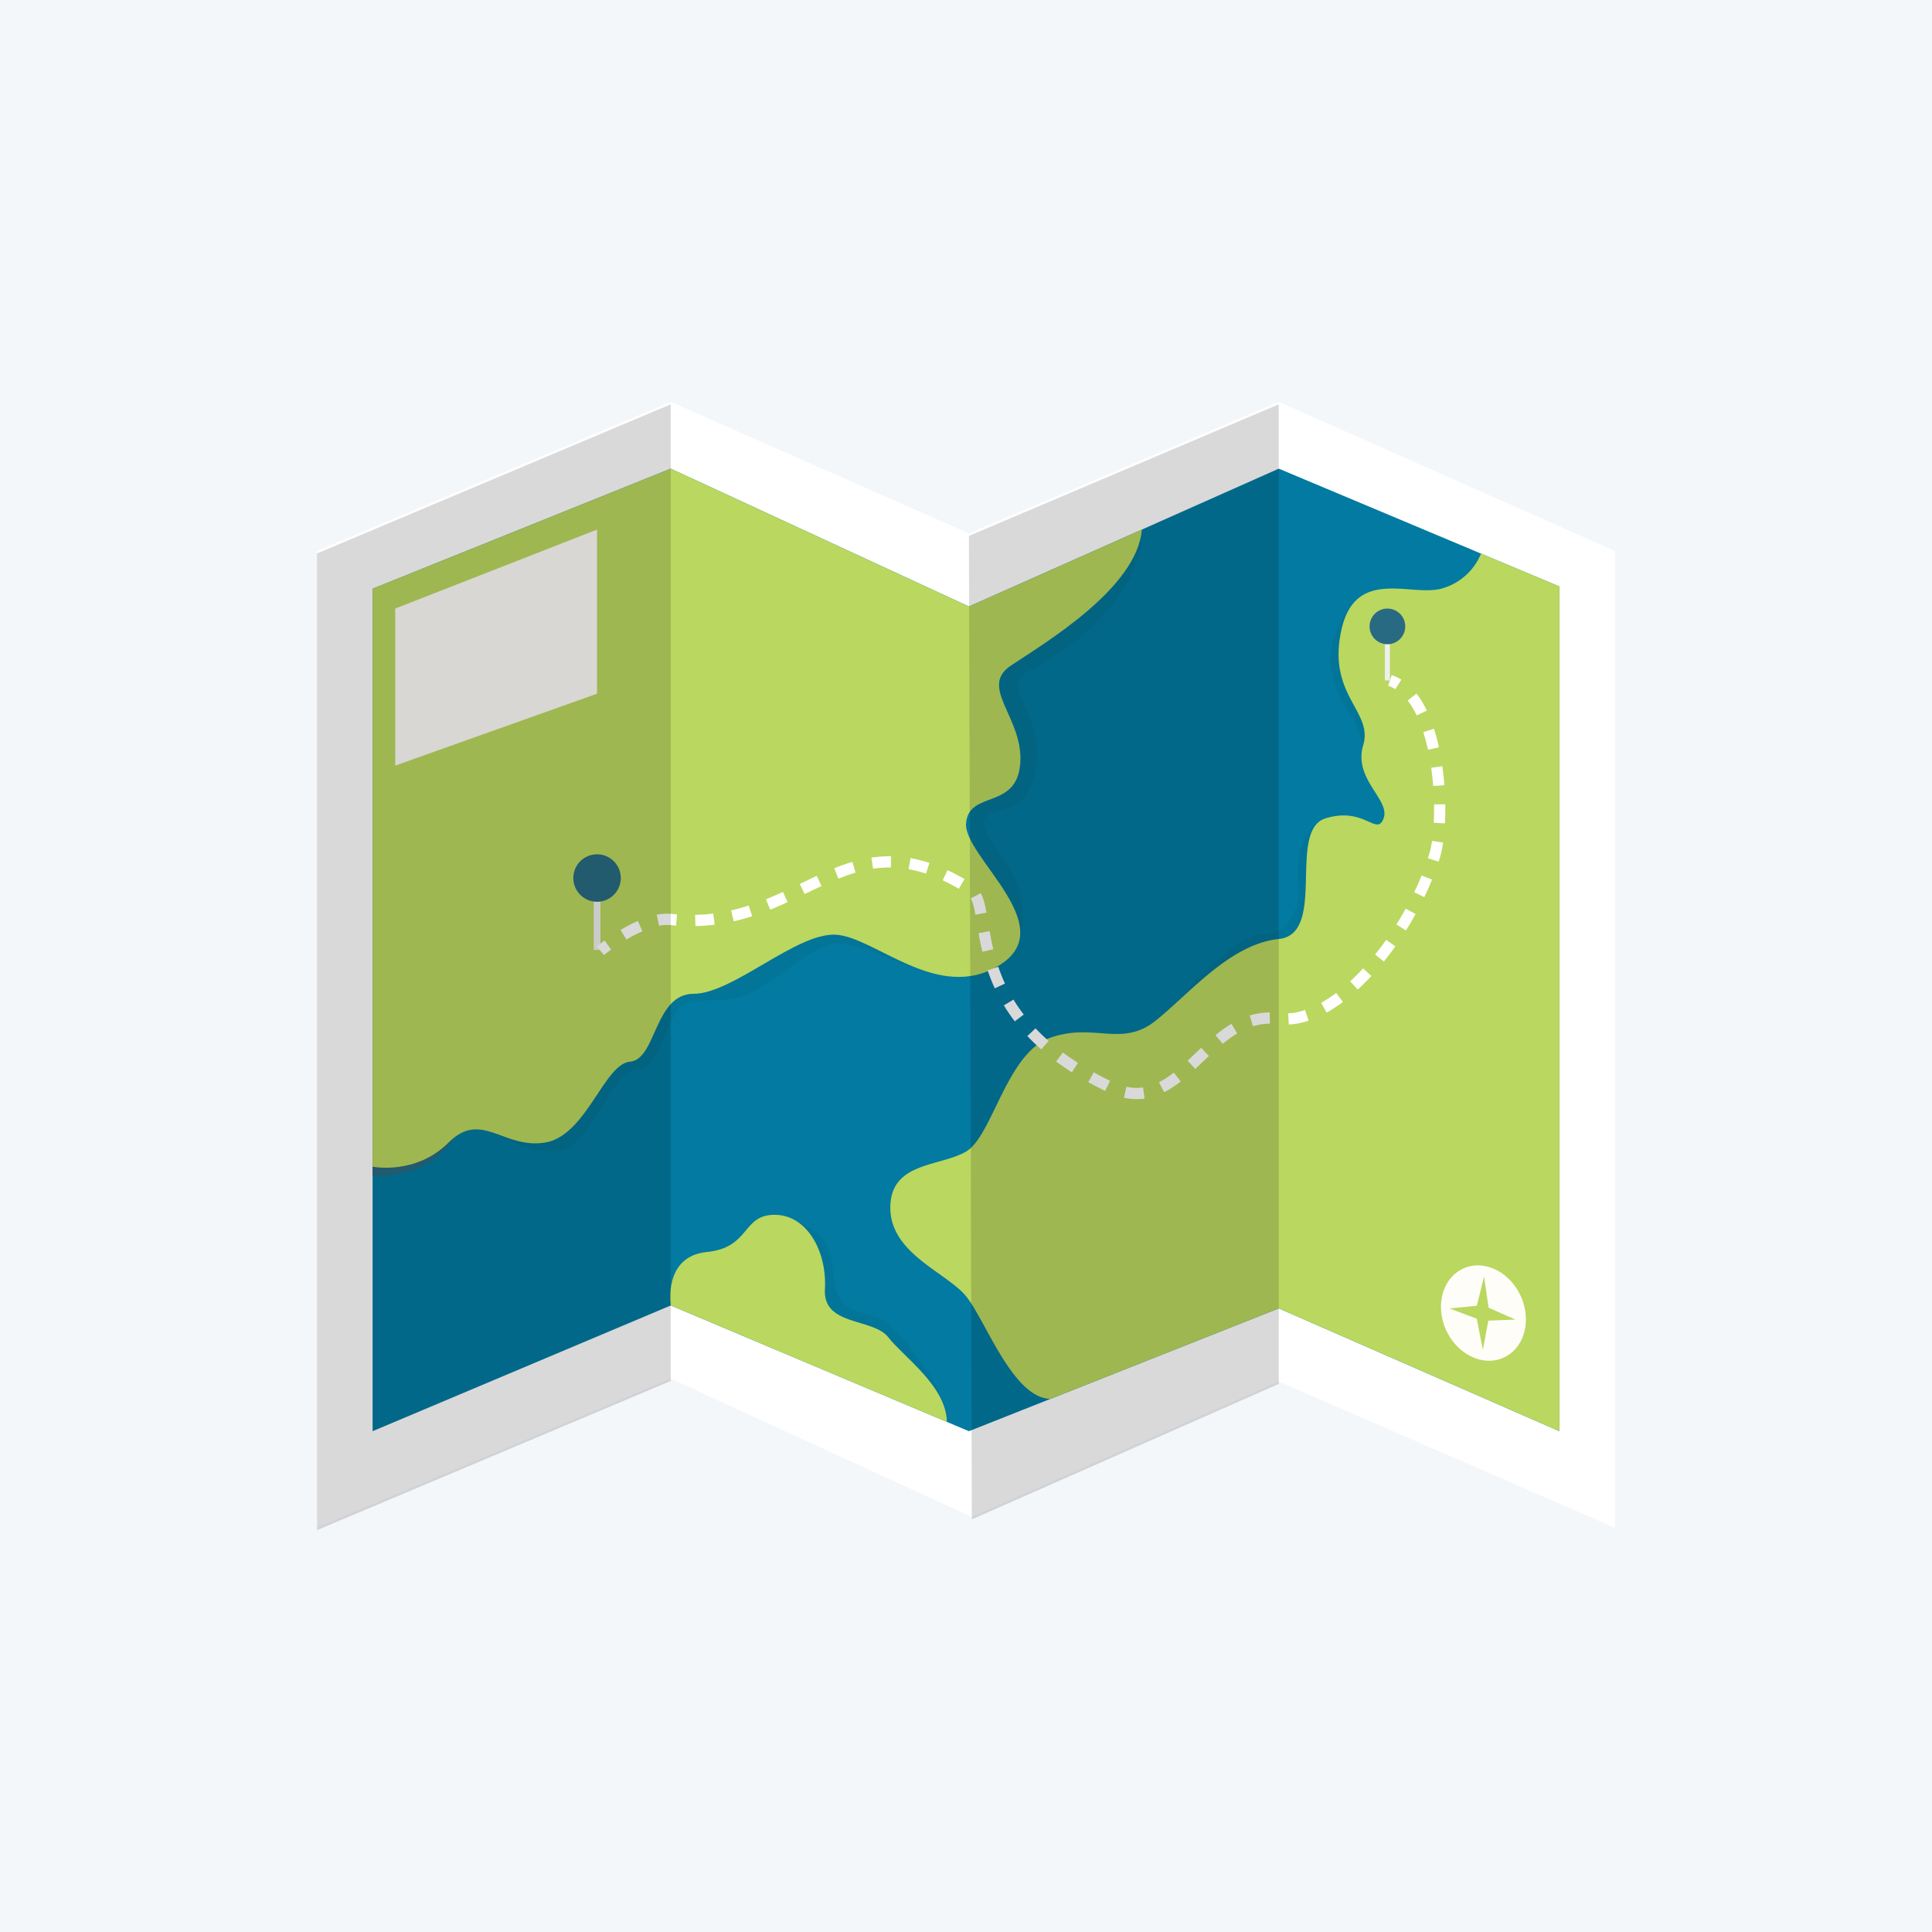 <svg xmlns="http://www.w3.org/2000/svg" viewBox="0 0 1200 1200"><defs><style>.cls-1{fill:#f4f7fa;}.cls-2{fill:#fff;}.cls-3{fill:#027aa1;}.cls-4{fill:#201600;opacity:0.05;}.cls-5{fill:#286a81;}.cls-10,.cls-11,.cls-12,.cls-6{fill:none;}.cls-7{fill:#bad75f;}.cls-8{fill:#efefef;}.cls-9{fill:#fefdf8;}.cls-10,.cls-11,.cls-12{stroke:#fff;stroke-miterlimit:10;stroke-width:6.98px;}.cls-11{stroke-dasharray:11.64 11.64;}.cls-12{stroke-dasharray:11.64 11.64 11.64 11.64;}.cls-13{opacity:0.15;}</style></defs><g id="Layer_2" data-name="Layer 2"><g id="Layer_1-2" data-name="Layer 1"><rect class="cls-1" width="1200" height="1200"/><polygon class="cls-2" points="1003.07 342.26 794.27 249.63 601.82 331.36 416.62 249.63 196.93 342.26 196.93 948.88 416.62 856.25 603.63 942.21 794.27 858.07 1003.07 948.88 1003.07 342.26"/><polygon class="cls-3" points="709.23 328.93 601.82 376.71 416.62 291.09 231.43 365.67 231.43 888.94 416.62 810.85 601.82 888.94 794.27 812.66 968.57 888.94 968.57 364.29 794.27 291.09 709.23 328.93"/><path class="cls-4" d="M818.89,510.74c-8.5,6.79-12.13,17-12.86,27.5s3.77,18.94-4,32-16,6.9-26.89,12.71-31.55,21.86-40.66,36.36c0,0,42.12-30.53,55.19-29.26s27.62-12.77,27.62-25S818.89,510.74,818.89,510.74Z"/><path class="cls-4" d="M838.25,378c-15,20-14.92,37.64-4.8,57s4.35.34,13.26,27.78c0,0,6.41-4,2.92-16.51S838.25,378,838.25,378Z"/><path class="cls-5" d="M231.43,724.64v5.72s17.91,1.16,32.7-7,15.62-17.15,21.75-19.36c0,0-15.37,10.5-23.78,13.19S231.43,724.64,231.43,724.64Z"/><path class="cls-4" d="M494.09,758.11c9.16,4.12,18.66,8.25,22,22.7s0,19.42,7.43,28.09,22.71,6.61,29.53,14.46,34.06,35.35,35.1,59.81c0,0-30.76-51.13-42.74-53.2s-23.54-4.88-30.56-11.11-5.37-26.48-7.85-33.5S494.09,758.11,494.09,758.11Z"/><path class="cls-4" d="M709.23,328.93S713,355.45,680,387.73s-47.5,26.37-47.5,37.63,17.69,30,9.65,57.37-29.49,17.16-31.1,27.89,35,35.26,21.25,76.07c0,0-3-17.63-12.14-27.82s-30-37-27.88-53.08,26.27-12.87,32.17-29-17.16-40.75-10.72-58.45,29.49-7,57.37-37.53S709.23,328.93,709.23,328.93Z"/><path class="cls-4" d="M570.58,601.68c-10.5-.74-40.15-19.36-55.68-15s-38.47,28-54.71,32.26-26.32.82-34.94,4.59-13.42,28.59-21.89,37.06-9.53-1.77-21.18,13.77-17.29,36-33.88,40.24-42.41-11.76-46.78-12.42c0,0,21.36.41,38-5.59s32.48-35.29,40.59-39.18,19.77-31.59,34.6-41,70.59-41.57,99.18-41.57S570.58,601.68,570.58,601.68Z"/><polygon class="cls-6" points="231.43 365.67 416.62 291.09 601.82 376.71 794.27 291.09 968.57 364.29 968.57 888.94 794.27 812.66 601.82 888.94 416.62 810.85 231.43 888.94 231.43 365.67"/><path class="cls-7" d="M231.43,724.64s26.76,5.44,47.15-14.95,34,4.08,59.81,0,36.7-48.93,53-50.29,15-42.14,39.41-42.14,63.89-38.06,88.35-36.7,63.89,42.83,102,18.69-22.92-67.5-21.11-88,31.2-8.15,33.63-36.7S607.51,427,627.9,413.38s78.38-47.93,81.33-84.45L601.82,376.71l-185.2-85.62L231.43,365.67Z"/><path class="cls-7" d="M416.62,810.85s-4.83-30.48,22.35-33.2,21.75-23.11,42.14-23.11,32.62,23.11,31.26,46.22,29.9,17.67,39.41,29.9,36,30.26,36.34,52.51Z"/><path class="cls-7" d="M652.48,868.86c-23.39-.39-40.37-49-52.48-63.78s-47-26.41-47-54.93,30.57-25.36,47-34.86,25.17-61.28,52.48-70.78,44.22,6.33,65.35-10.57S764,586.4,794.27,583.23s4.9-67.67,29.2-75,31.69,11.59,35.92,0-19-24.26-12.68-45.39S824.53,432.16,833,392s43.31-21.13,62.33-26.41a37,37,0,0,0,24.57-21.78l48.69,20.46V888.94l-174.3-76.28Z"/><rect class="cls-8" x="368.78" y="552.18" width="4.13" height="37.83"/><path class="cls-5" d="M370.84,560.09h0a14.73,14.73,0,0,1-14.73-14.73h0a14.74,14.74,0,0,1,14.73-14.73h0a14.73,14.73,0,0,1,14.73,14.73h0A14.72,14.72,0,0,1,370.84,560.09Z"/><polygon class="cls-9" points="245.48 377.98 370.84 328.93 370.84 430.87 245.48 475.53 245.48 377.98"/><rect class="cls-8" x="860.19" y="394.19" width="3.11" height="28.45"/><path class="cls-5" d="M861.75,400.14h0a11.08,11.08,0,0,1-11.08-11.08h0A11.08,11.08,0,0,1,861.75,378h0a11.07,11.07,0,0,1,11.07,11.08h0A11.07,11.07,0,0,1,861.75,400.14Z"/><path class="cls-9" d="M947.78,820c-.25,16.18-12.29,27.3-26.87,24.85S894.72,827.32,895,811.15s12.29-27.31,26.87-24.85S948,803.85,947.78,820Z"/><polygon class="cls-7" points="921.75 792.9 916.4 814.75 921.02 838.34 925.21 816.23 921.75 792.9"/><polygon class="cls-7" points="941.28 819.61 920.91 810.64 900.31 812.72 920.76 820.41 941.28 819.61"/><path class="cls-10" d="M372.91,590.47s1.74-1.42,4.64-3.5"/><path class="cls-11" d="M387.29,580.61A85.33,85.33,0,0,1,403,573.12"/><path class="cls-12" d="M408.64,571.6a27,27,0,0,1,8-.5c82,8.47,107.77-68.7,185.85-18.92,16.58,10.58-8.45,76.86,86.34,122.7,45.68,22.08,59.9-48,105.46-42.22,36.39,4.65,82-52.24,96.88-101.57,6.06-20.13,4.55-81.31-18-102.44"/><path class="cls-10" d="M868.55,425.1a24.65,24.65,0,0,0-5.25-2.46"/><polygon class="cls-13" points="196.93 950.37 196.93 343.75 416.62 251.12 416.62 857.74 196.93 950.37"/><polygon class="cls-13" points="601.82 332.85 603.63 943.7 794.27 859.56 794.27 251.12 601.82 332.85"/></g></g></svg>
